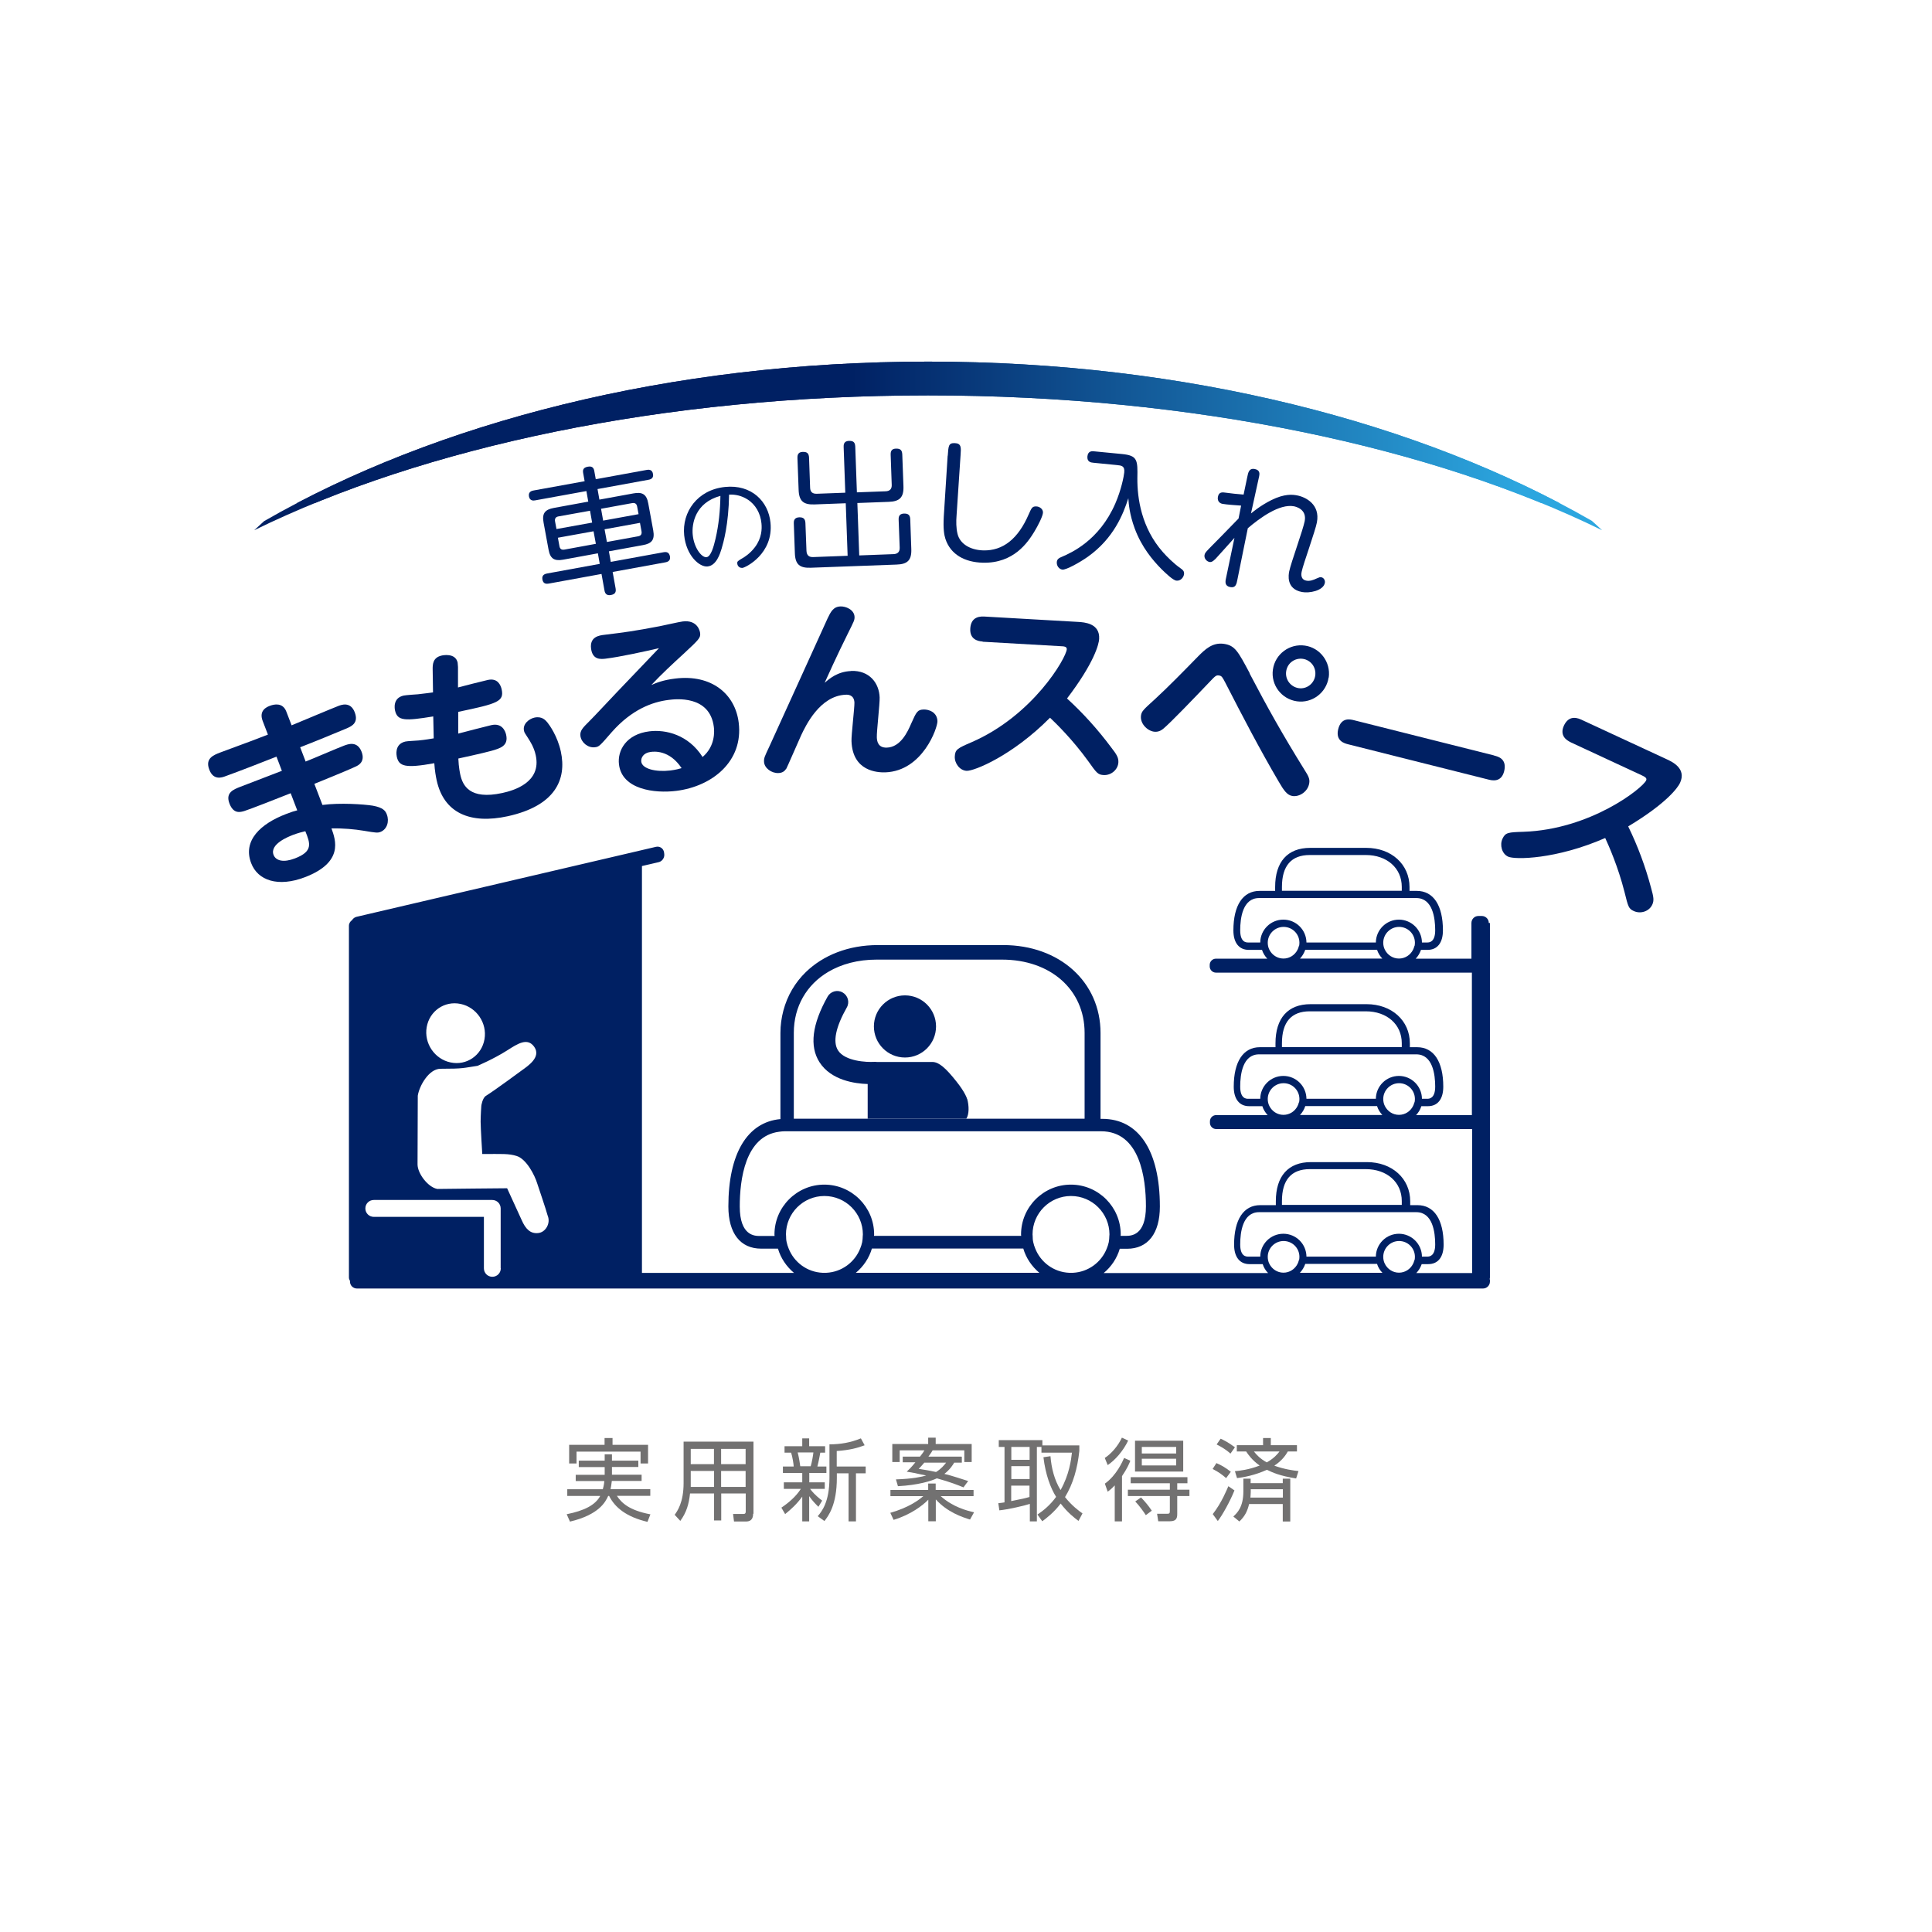 <?xml version="1.0" encoding="UTF-8"?>
<svg id="_レイヤー_2" data-name="レイヤー 2" xmlns="http://www.w3.org/2000/svg" xmlns:xlink="http://www.w3.org/1999/xlink" viewBox="0 0 164.77 164.77">
  <defs>
    <style>
      .cls-1 {
        clip-path: url(#clippath);
      }

      .cls-2 {
        fill: none;
      }

      .cls-2, .cls-3, .cls-4, .cls-5, .cls-6, .cls-7 {
        stroke-width: 0px;
      }

      .cls-3 {
        fill: #727171;
      }

      .cls-4, .cls-8 {
        fill: url(#_新規グラデーションスウォッチ_8);
      }

      .cls-5 {
        fill: url(#_新規グラデーションスウォッチ_8-2);
      }

      .cls-6 {
        fill: #fff;
      }

      .cls-7 {
        fill: #002063;
      }
    </style>
    <linearGradient id="_新規グラデーションスウォッチ_8" data-name="新規グラデーションスウォッチ 8" x1="21.68" y1="38.04" x2="136.62" y2="38.04" gradientUnits="userSpaceOnUse">
      <stop offset=".44" stop-color="#002063"/>
      <stop offset=".94" stop-color="#2ca6df"/>
    </linearGradient>
    <clipPath id="clippath">
      <path class="cls-4" d="M22.54,44.43c-.28.27-.58.52-.86.79,14.44-7.08,34.84-11.5,57.47-11.5s43.04,4.42,57.48,11.5c-.28-.27-.58-.54-.87-.8-14.59-8.39-34.55-13.58-56.6-13.58s-42,5.19-56.61,13.59"/>
    </clipPath>
    <linearGradient id="_新規グラデーションスウォッチ_8-2" data-name="新規グラデーションスウォッチ 8" y1="35.71" y2="35.71" xlink:href="#_新規グラデーションスウォッチ_8"/>
  </defs>
  <g id="design">
    <rect class="cls-6" y="0" width="164.77" height="164.77"/>
    <g>
      <g>
        <path class="cls-3" d="M49.36,125.11v-.54h2.21v-.54h.62v.54h2.25v.54h-2.25v.66h2.53v.53h-2.54c-.04.38-.08.55-.11.7h3.39v.57h-2.85c.4.6,1.03,1.23,2.86,1.58l-.25.64c-1.76-.41-2.77-1.2-3.27-2.21h-.08c-.23.51-.78,1.6-3.26,2.19l-.28-.63c1.5-.3,2.44-.78,2.86-1.56h-2.81v-.57h3.03c.11-.39.12-.6.13-.7h-2.44v-.53h2.47v-.66h-2.21ZM52.24,122.64v.58h3.03v1.59h-.64v-1.01h-5.46v1.01h-.63v-1.59h3.02v-.58h.67Z"/>
        <path class="cls-3" d="M64.23,129.11c0,.56-.34.65-.6.65h-1.03l-.08-.64h.9c.13,0,.18-.08.18-.2v-1.55h-2.09v2.3h-.61v-2.3h-2.05c-.1.92-.3,1.61-.83,2.34l-.48-.52c.22-.31.76-1.04.76-2.7v-3.54h5.96v6.14ZM60.89,125.45h-1.98v.96c0,.09,0,.12,0,.4h1.99v-1.36ZM60.89,123.57h-1.98v1.3h1.98v-1.3ZM63.59,123.57h-2.09v1.3h2.09v-1.3ZM63.59,125.45h-2.09v1.36h2.09v-1.36Z"/>
        <path class="cls-3" d="M69.79,128.5c-.25-.25-.5-.5-.78-.9v2.15h-.59v-2.11c-.47.64-.92,1.05-1.46,1.49l-.32-.55c.64-.43,1.25-.96,1.66-1.6h-1.45v-.56h1.57v-.8h-1.65v-.55h.92c0-.18-.11-.86-.22-1.18h-.56v-.55h1.51v-.67h.59v.67h1.36v.55h-.41c-.02.11-.15.82-.25,1.18h.77v.55h-1.46v.8h1.32v.56h-1.25c.13.18.44.56,1.03,1l-.33.54ZM69.14,125.05c.1-.34.2-.88.23-1.18h-1.34c.12.44.21,1.09.22,1.18h.89ZM71.37,125.07h2.46v.58h-.83v4.1h-.63v-4.1h-1v.39c0,2.32-.73,3.26-1.06,3.68l-.57-.41c.35-.42,1-1.2,1-3.29v-2.84c.94,0,1.81-.15,2.68-.51l.32.59c-.61.23-1.26.41-2.38.49v1.31Z"/>
        <path class="cls-3" d="M82.75,129.6c-.68-.21-1.94-.62-2.94-1.72v1.86h-.64v-1.84c-.45.47-1.49,1.28-2.96,1.72l-.28-.6c1.55-.44,2.41-1.07,2.81-1.42h-2.8v-.53h3.22v-.55h.64v.55h3.23v.53h-2.8c1.05.94,2.23,1.23,2.84,1.38l-.34.61ZM82.03,124.26v.48h-.65c-.12.2-.34.57-.84.96.67.16,1.49.44,2.03.61l-.4.54c-.44-.18-1.13-.46-2.27-.77-.44.21-1.57.58-3.32.67l-.17-.58c1.48-.05,2.18-.22,2.58-.33-.84-.19-1.34-.28-1.66-.33.21-.2.37-.34.74-.8h-1.08v-.48h1.47c.24-.3.34-.46.38-.54h-2.11v1h-.63v-1.54h3.06v-.54h.64v.54h3.07v1.54h-.63v-1h-2.7c-.06.11-.15.25-.36.54h2.83ZM78.83,124.74c-.22.26-.33.38-.48.53.44.07.9.14,1.48.27.45-.28.68-.57.86-.8h-1.86Z"/>
        <path class="cls-3" d="M92.05,123.27v.48c-.16,1.48-.52,2.78-1.22,3.93.6.75,1.19,1.18,1.49,1.39l-.34.64c-.38-.28-.94-.72-1.52-1.48-.59.78-1.23,1.26-1.57,1.51l-.41-.57c.5-.34,1.07-.79,1.59-1.51-.47-.75-.9-1.88-1.08-3.38l.6-.09c.08,1.02.33,2.02.86,2.89.74-1.31.9-2.57.97-3.19h-2.6v-.49h-.39v6.35h-.6v-1.49c-.48.16-1.89.48-2.6.55l-.09-.61c.26-.03.37-.04.53-.07v-4.73h-.49v-.58h3.72v.45h3.17ZM87.81,123.4h-1.56v1.1h1.56v-1.1ZM87.81,125.04h-1.56v1.1h1.56v-1.1ZM86.24,128.02c1.06-.21,1.17-.24,1.56-.35v-.97h-1.56v1.33Z"/>
        <path class="cls-3" d="M96.22,122.85c-.43.9-1.12,1.68-1.75,2.1l-.25-.61c.54-.34,1.14-1.03,1.46-1.73l.54.25ZM94.23,126.53c1-.71,1.51-1.9,1.64-2.19l.53.24c-.09.23-.26.65-.71,1.31v3.86h-.62v-3.07c-.28.3-.44.42-.6.54l-.24-.68ZM101.27,126.5h-.87v.55h1.04v.54h-1.04v1.52c0,.31-.04.63-.61.63h-1.01l-.1-.64h.87c.17,0,.22-.03.22-.23v-1.28h-3.58v-.54h3.58v-.55h-3.34v-.52h4.84v.52ZM100.91,125.5h-4.11v-2.63h4.11v2.63ZM97.31,127.71c.36.37.64.71.92,1.13l-.51.38c-.18-.29-.55-.8-.9-1.17l.49-.34ZM100.31,123.4h-2.93v.56h2.93v-.56ZM100.31,124.41h-2.93v.57h2.93v-.57Z"/>
        <path class="cls-3" d="M104.57,126.06c-.37-.32-.63-.51-1.15-.78l.32-.5c.43.18.77.38,1.23.74l-.4.54ZM103.43,129.13c.77-.99,1.2-2.09,1.33-2.38l.52.36c-.38.95-1.05,2.14-1.42,2.61l-.43-.59ZM104.94,123.97c-.49-.44-.97-.67-1.18-.78l.34-.49c.27.12.62.29,1.22.73l-.38.54ZM105.19,129.33c.32-.3.85-.79.85-2.14v-1.08h.62v.38h2.74v-.38h.64v3.65h-.64v-1.49h-2.87c-.15.62-.36,1.04-.83,1.49l-.51-.42ZM105.31,125.47c.44-.04,1.18-.12,2.12-.48-.65-.46-.99-.95-1.15-1.2h-.8v-.54h2.24v-.61h.66v.61h2.23v.54h-.78c-.15.26-.45.75-1.15,1.21.86.31,1.61.41,2.06.46l-.2.63c-1.39-.22-2.02-.51-2.49-.74-1.06.48-1.99.64-2.55.71l-.18-.59ZM106.67,127.24c0,.16-.02.32-.03.48h2.77v-.71h-2.74v.23ZM106.94,123.79c.21.27.54.63,1.1.93.64-.37.91-.71,1.08-.93h-2.18Z"/>
      </g>
      <g>
        <g>
          <path class="cls-2" d="M111.32,94.33c-.09.29-.25.54-.45.76h7.03c-.2-.21-.36-.47-.45-.76h-6.12Z"/>
          <path class="cls-2" d="M109.45,92.38c-.74,0-1.34.59-1.35,1.33,0,0,0,.01,0,.02,0,.1.01.2.03.29.02.11.06.21.11.31.22.44.67.75,1.2.75s.98-.31,1.2-.75c.05-.1.09-.2.11-.31.02-.09.03-.19.03-.29,0,0,0-.01,0-.02-.01-.73-.61-1.33-1.35-1.33Z"/>
          <path class="cls-2" d="M119.56,88.97c0-1.6-1.26-2.72-3.07-2.72h-4.78c-1.57,0-2.37.92-2.37,2.72v.33h10.22v-.33Z"/>
          <path class="cls-2" d="M121.73,93.71c.17,0,.68,0,.68-1.04s-.21-2.75-1.61-2.75h-13.41c-1.4,0-1.61,1.72-1.61,2.75s.52,1.04.69,1.04h1.02c.01-1.08.89-1.95,1.97-1.95s1.96.87,1.97,1.95h5.92c.01-1.08.89-1.95,1.97-1.95s1.96.87,1.97,1.95h.45Z"/>
          <path class="cls-2" d="M119.31,92.38c-.74,0-1.34.59-1.35,1.33,0,0,0,.01,0,.02,0,.1.01.2.03.29.02.11.06.21.11.31.22.44.67.75,1.2.75s.98-.31,1.2-.75c.05-.1.09-.2.11-.31.02-.09.03-.19.03-.29,0,0,0-.01,0-.02-.01-.73-.61-1.33-1.35-1.33Z"/>
          <path class="cls-2" d="M119.31,79.05c-.74,0-1.34.59-1.35,1.33,0,0,0,.01,0,.02,0,.1.01.2.03.29.02.11.06.21.11.31.22.44.67.75,1.2.75s.98-.31,1.2-.75c.05-.1.09-.2.11-.31.02-.09.03-.19.03-.29,0,0,0-.01,0-.02-.01-.73-.61-1.33-1.35-1.33Z"/>
          <path class="cls-2" d="M121.73,80.38c.17,0,.68,0,.68-1.04s-.21-2.75-1.61-2.75h-13.41c-1.4,0-1.61,1.72-1.61,2.75s.52,1.04.69,1.04h1.02c.01-1.08.89-1.95,1.97-1.95s1.96.87,1.97,1.95h5.92c.01-1.08.89-1.95,1.97-1.95s1.96.87,1.97,1.95h.45Z"/>
          <path class="cls-2" d="M109.45,79.05c-.74,0-1.34.59-1.35,1.33,0,0,0,.01,0,.02,0,.1.01.2.03.29.02.11.06.21.11.31.22.44.67.75,1.2.75s.98-.31,1.2-.75c.05-.1.09-.2.11-.31.02-.09.03-.19.03-.29,0,0,0-.01,0-.02-.01-.73-.61-1.33-1.35-1.33Z"/>
          <path class="cls-2" d="M119.56,75.64c0-1.6-1.26-2.72-3.07-2.72h-4.78c-1.57,0-2.37.92-2.37,2.72v.33h10.22v-.33Z"/>
          <path class="cls-2" d="M82.4,95.41h10.1v-7.32c0-3.68-2.9-6.25-7.05-6.25h-10.69c-1.59,0-3,.38-4.13,1.05-1.82,1.08-2.93,2.93-2.93,5.2v7.32h14.7Z"/>
          <path class="cls-2" d="M111.32,81c-.09.28-.25.54-.45.75h7.02c-.2-.21-.35-.47-.45-.75h-6.12Z"/>
          <path class="cls-2" d="M121.73,107.17c.17,0,.68,0,.68-1.04s-.21-2.75-1.61-2.75h-13.41c-1.4,0-1.61,1.72-1.61,2.75s.52,1.04.69,1.04h1.02c.01-1.08.89-1.95,1.97-1.95s1.96.87,1.97,1.95h5.92c.01-1.08.89-1.95,1.97-1.95s1.96.87,1.97,1.95h.45Z"/>
          <path class="cls-2" d="M119.31,105.84c-.74,0-1.34.59-1.35,1.33,0,0,0,.01,0,.02,0,.1.01.2.03.29.02.11.06.21.11.31.22.44.67.75,1.2.75s.98-.31,1.2-.75c.05-.1.09-.2.11-.31.02-.09.03-.19.03-.29,0,0,0-.01,0-.02-.01-.73-.61-1.33-1.35-1.33Z"/>
          <path class="cls-2" d="M111.32,107.79c-.09.29-.25.55-.46.76h7.04c-.2-.21-.36-.47-.46-.76h-6.12Z"/>
          <path class="cls-2" d="M119.56,102.43c0-1.6-1.26-2.72-3.07-2.72h-4.78c-1.57,0-2.37.92-2.37,2.72v.33h10.22v-.33Z"/>
          <path class="cls-2" d="M109.45,105.84c-.74,0-1.34.59-1.35,1.33,0,0,0,.01,0,.02,0,.1.01.2.03.29.02.11.06.21.11.31.22.44.67.75,1.2.75s.98-.31,1.2-.75c.05-.1.09-.2.11-.31.02-.09.03-.19.03-.29,0,0,0-.01,0-.02-.01-.73-.61-1.33-1.35-1.33Z"/>
          <path class="cls-2" d="M70.3,101.04c2.35,0,4.25,1.91,4.25,4.25,0,.04-.01.08-.01.12h12.55s-.01-.08-.01-.12c0-2.35,1.91-4.25,4.25-4.25s4.25,1.91,4.25,4.25c0,.04-.01.08-.01.12h.44c.43,0,1.72,0,1.72-2.52,0-2.39-.5-6.4-3.83-6.4h-26.98c-.17,0-.32.02-.47.04-2.91.36-3.36,4.09-3.36,6.37,0,2.52,1.29,2.52,1.72,2.52h1.25s-.01-.08-.01-.12c0-2.35,1.91-4.25,4.25-4.25Z"/>
          <path class="cls-2" d="M73.51,105.95c.04-.17.05-.36.05-.54,0-.04.01-.08.01-.12,0-1.81-1.47-3.28-3.28-3.28s-3.28,1.47-3.28,3.28c0,.04.01.08.01.12,0,.18.02.36.05.54.04.19.1.37.17.54.46,1.17,1.58,2.01,2.89,2.07h.3c1.32-.06,2.43-.9,2.89-2.07.07-.17.13-.35.17-.54Z"/>
          <path class="cls-2" d="M94.54,105.95c.04-.17.05-.36.05-.54,0-.04.01-.08.01-.12,0-1.81-1.47-3.28-3.28-3.28s-3.28,1.47-3.28,3.28c0,.04.01.08.01.12,0,.18.02.36.05.54.04.19.1.37.17.54.46,1.17,1.58,2.01,2.89,2.07h.3c1.32-.06,2.43-.9,2.89-2.07.07-.17.13-.35.17-.54Z"/>
          <path class="cls-2" d="M87.27,106.49h-12.91c-.24.82-.73,1.53-1.37,2.07h15.65c-.64-.53-1.13-1.25-1.37-2.07Z"/>
        </g>
        <g>
          <path class="cls-7" d="M50.17,42.78l-.16-.9-4.35.79c-.15.03-.48.07-.55-.34s.28-.48.4-.5l4.35-.79-.13-.72c-.06-.35.13-.47.42-.52.38-.07.49.14.53.35l.13.72,4.33-.79c.12-.02.48-.09.55.34.08.42-.28.48-.4.5l-4.33.79.16.9,2.9-.53c.75-.14,1.13.06,1.27.87l.42,2.28c.15.82-.14,1.13-.88,1.26l-2.9.53.16.9,4.49-.82c.31-.06.5.03.56.37.07.41-.3.47-.4.49l-4.49.82.25,1.39c.06.34-.04.51-.41.58-.45.08-.52-.28-.54-.41l-.25-1.39-4.49.82c-.17.03-.48.06-.55-.34-.08-.43.27-.49.4-.52l4.49-.82-.16-.9-2.95.54c-.77.14-1.12-.08-1.26-.87l-.42-2.28c-.15-.8.12-1.12.87-1.26l2.95-.54ZM50.31,43.56l-2.67.48c-.24.04-.35.18-.3.44l.12.64,3.04-.55-.18-1.01ZM50.82,46.39l-.2-1.08-3.04.55.13.71c.04.24.17.35.44.3l2.67-.49ZM51.26,43.39l.18,1.01,3.02-.55-.12-.64c-.04-.24-.18-.35-.44-.3l-2.64.48ZM51.77,46.22l2.64-.48c.24-.04.35-.17.3-.44l-.13-.71-3.02.55.2,1.08Z"/>
          <path class="cls-7" d="M63.3,48.43c-.24.02-.4-.16-.42-.36-.02-.19.03-.22.45-.47.11-.06.63-.37,1.05-.93.59-.78.61-1.56.56-2.04-.08-.84-.5-1.61-1.21-2.05-.47-.29-.97-.42-1.55-.4-.04,2.55-.48,4.08-.64,4.62-.13.42-.44,1.44-1.2,1.51-.67.07-1.81-.9-1.99-2.66-.2-1.97,1.12-3.88,3.49-4.12,2.24-.23,3.69,1.22,3.87,3.04.27,2.65-2.1,3.83-2.41,3.87ZM59.08,45.62c.11,1.11.76,1.94,1.17,1.9.38-.04.62-.91.77-1.56.28-1.2.4-2.43.42-3.67-2.15.58-2.46,2.38-2.36,3.33Z"/>
          <path class="cls-7" d="M72.12,42.92l-2.66.1c-.93.03-1.32-.27-1.35-1.26l-.1-2.7c0-.14-.02-.51.45-.52.37-.01.52.12.54.49l.09,2.56c.01.4.24.53.57.52l2.43-.09-.14-3.91c0-.13-.02-.49.44-.51.37-.01.53.1.55.48l.14,3.91,2.44-.09c.37-.01.55-.2.53-.56l-.09-2.56c0-.14-.02-.51.44-.52.38-.01.53.12.55.49l.1,2.7c.04.98-.33,1.32-1.26,1.35l-2.67.1.16,4.47,2.92-.11c.33-.01.55-.17.53-.57l-.09-2.38c0-.13-.02-.49.44-.51.35-.01.53.1.55.47l.09,2.54c.04.99-.34,1.31-1.26,1.34l-7.32.27c-.92.03-1.32-.26-1.35-1.25l-.09-2.54c0-.13-.02-.49.45-.51.35-.01.52.11.54.48l.09,2.38c.02.44.28.54.57.53l2.94-.11-.16-4.47Z"/>
          <path class="cls-7" d="M80.83,38.86c.06-.82.06-1.08.58-1.07.59.02.56.37.51,1.05l-.34,5.13c-.04.49-.04,1.06.08,1.55.19.82,1.02,1.38,2.18,1.42,1.7.05,2.99-.99,3.89-3.07.24-.54.3-.69.64-.68.25,0,.58.19.58.51,0,.29-.42,1.13-.76,1.68-.52.84-1.71,2.68-4.38,2.61-1.52-.04-2.74-.69-3.18-2.03-.11-.34-.2-.84-.14-1.91l.33-5.18Z"/>
          <path class="cls-7" d="M93.21,39.46c-.13-.01-.52-.05-.47-.54.05-.47.4-.45.56-.43l2.38.23c1.35.13,1.35.52,1.32,2.07-.01,1.7.34,4.22,2.18,6.3.32.36.88.94,1.52,1.39.16.11.31.23.28.48-.03.28-.29.6-.65.56-.3-.03-.94-.66-1.27-.98-.74-.75-1.69-1.86-2.29-3.48-.44-1.2-.51-2.09-.54-2.57-.44,1.37-1.25,3.42-3.45,4.99-.69.49-1.85,1.13-2.17,1.1-.28-.03-.51-.32-.48-.65.02-.25.2-.35.45-.45.75-.33,3.16-1.36,4.54-4.54.52-1.2.73-2.34.76-2.64.06-.57-.23-.6-.66-.64l-2.03-.2Z"/>
          <path class="cls-7" d="M105.85,43.12c-.34-.02-1.3-.09-1.59-.15-.46-.09-.41-.51-.39-.6.08-.44.4-.39.68-.35.57.07.84.11,1.51.16l.32-1.53c.07-.35.15-.74.63-.65.47.09.41.43.38.6-.1.51-.61,2.73-.7,3.19.21-.17.84-.69,1.74-1.14,1.13-.56,1.82-.47,2.19-.4.74.14,1.99.77,1.69,2.31-.06.34-.36,1.24-.65,2.13-.3.89-.59,1.77-.65,2.08-.03.13-.12.65.4.75.29.06.6-.05.89-.19.24-.1.27-.12.38-.1.23.04.35.28.31.48-.13.68-1.34.9-1.95.78-1.38-.26-1.14-1.5-1.09-1.76.07-.35.37-1.26.67-2.16.31-.91.59-1.81.65-2.12.2-1.03-.77-1.24-.91-1.27-1.24-.24-2.93,1.01-3.94,1.87-.15.69-.75,3.73-.88,4.34-.08.44-.16.77-.62.68-.45-.09-.44-.41-.36-.76l.72-3.44c-.26.29-1.44,1.61-1.62,1.8-.27.27-.41.28-.51.26-.24-.05-.48-.3-.42-.61.04-.18.11-.25.66-.81.61-.61.78-.79,2.24-2.29l.22-1.11Z"/>
        </g>
        <g>
          <path class="cls-7" d="M26.06,64.95c.53-.2,2.79-1.18,3.26-1.35.36-.14,1.15-.44,1.52.52.33.87-.3,1.17-.56,1.28-.12.06-.92.42-3.47,1.45l.69,1.8c1.49-.2,3.52-.06,4.28.06.9.16,1.1.45,1.21.75.23.59.02,1.27-.54,1.49-.25.09-.36.08-1.43-.1-.78-.13-1.76-.22-2.75-.2.36,1,1.05,2.89-2.26,4.16-2.3.88-4.03.28-4.59-1.2-.74-1.93.82-3.36,2.96-4.18.47-.18.72-.26.97-.32l-.56-1.46c-1.05.42-3.48,1.37-3.96,1.52-.32.09-.91.28-1.26-.64-.36-.93.34-1.2.93-1.43l3.54-1.36-.46-1.21c-1.24.49-3.16,1.24-4.33,1.66-.33.13-1.05.38-1.4-.55-.37-.96.35-1.24.95-1.47.4-.15,2.23-.82,2.59-.96l1.46-.56-.45-1.17c-.34-.9.36-1.19.63-1.29.33-.12,1.08-.31,1.39.5l.45,1.17c.63-.26,3.41-1.43,3.98-1.65.26-.1,1.04-.4,1.4.53.36.93-.27,1.21-.78,1.42-.9.38-2.83,1.17-3.87,1.57l.46,1.2ZM24.95,71.22c-.31.12-1.97.76-1.62,1.69.2.51.86.67,1.82.3,1.57-.6,1.31-1.28.89-2.32-.25.06-.59.14-1.1.33Z"/>
          <path class="cls-7" d="M39.06,62.57c.45-.12,2.45-.64,2.85-.73.91-.2,1.18.51,1.25.8.23.97-.49,1.18-1.27,1.4-.69.19-2.69.63-2.8.65.03.76.14,1.25.17,1.39.2.89.78,2.16,3.58,1.55.96-.21,3.36-.89,2.85-3.22-.15-.7-.49-1.2-.64-1.44-.29-.45-.33-.49-.36-.65-.13-.58.44-1.02.89-1.12.65-.14.95.23,1.11.42.16.2.85,1.14,1.14,2.47.52,2.39-.48,4.63-4.52,5.52-3.2.7-5.46-.26-6.07-3.07-.07-.32-.16-.82-.2-1.45-2.49.45-3.02.27-3.2-.56-.01-.07-.24-1.07.74-1.29.16-.04.95-.07,1.12-.09.6-.06.98-.13,1.29-.18l-.04-1.87c-2.4.39-3.06.4-3.26-.51-.02-.1-.23-1.06.74-1.27.19-.04,1.05-.1,1.22-.11.63-.07.89-.11,1.28-.16l-.03-2c0-.36,0-.97.76-1.14.08-.02,1.18-.26,1.37.6,0,.02.02.18.03.37v1.75c.41-.11,2.17-.56,2.54-.64.86-.19,1.1.46,1.18.78.23,1.06-.31,1.23-3.7,1.94v1.86Z"/>
          <path class="cls-7" d="M51.69,56.17c-.43.05-1.15.14-1.28-.85-.13-1.02.7-1.13,1.13-1.18,1.8-.22,2.49-.31,4.7-.73.33-.06,1.71-.38,1.99-.41,1.25-.15,1.46.81,1.48.99.05.41-.1.55-1.42,1.78-.93.85-1.87,1.72-2.74,2.65.41-.18,1.02-.43,2.04-.55,3.1-.38,5.11,1.32,5.41,3.76.41,3.3-2.26,5.44-5.33,5.82-1.85.23-4.62-.12-4.88-2.25-.15-1.2.62-2.59,2.6-2.83,1.39-.17,3.32.29,4.53,2.19,1.11-.94,1-2.25.96-2.56-.34-2.74-3.29-2.38-3.84-2.31-1.42.17-3.17.83-4.86,2.74-1.04,1.2-1.09,1.26-1.45,1.3-.59.07-1.16-.41-1.23-.97-.05-.45.2-.69.78-1.27.37-.36,1.94-2.05,2.27-2.39,1.04-1.08,1.31-1.37,3.65-3.82-1.21.28-3.36.75-4.52.89ZM55.48,64.13c-.61.08-.83.5-.79.83.08.61,1.23.9,2.49.75.46-.06.75-.14.95-.2-1.05-1.58-2.37-1.42-2.65-1.38Z"/>
          <path class="cls-7" d="M72.58,57.22c1.58-.06,2.4,1.05,2.44,2.26.02.53-.26,2.92-.24,3.4.01.3.08.91.86.88,1.16-.04,1.77-1.34,2.07-2.05.46-1.03.54-1.18,1.07-1.2.42-.01,1.14.21,1.17.99.02.55-1.25,4.25-4.44,4.37-.68.02-2.8-.08-2.89-2.66-.02-.53.26-2.82.25-3.29-.03-.7-.61-.68-.74-.67-2.21.08-3.42,2.65-3.8,3.45-.2.44-1.2,2.74-1.26,2.84-.16.24-.35.38-.69.39-.58.02-1.2-.42-1.22-.97-.01-.33.05-.43.47-1.33.8-1.73,4.74-10.44,4.95-10.89.26-.54.48-1,1.1-1.02.43-.02,1.17.26,1.2.89,0,.28-.02.32-.57,1.42-.23.46-.9,1.81-1.98,4.2.39-.33,1.08-.95,2.24-1Z"/>
          <path class="cls-7" d="M83.8,54.71c-.4-.02-1.11-.18-1.05-1.11.05-.8.54-1.05,1.17-1.02l8.04.46c.5.03,1.86.11,1.78,1.45-.02.43-.4,2.01-2.74,5.08,1.38,1.26,2.63,2.65,3.75,4.15.5.64.65.9.63,1.3-.03.61-.61,1.12-1.26,1.08-.48-.03-.58-.15-1.33-1.21-1.31-1.81-2.72-3.19-3.24-3.68-3.22,3.25-6.48,4.56-7.11,4.53-.6-.03-1.05-.66-1.01-1.24.03-.58.24-.69,1.43-1.2,5.25-2.28,8.07-7.19,8.12-7.93.01-.23-.24-.25-.52-.26l-6.66-.38Z"/>
          <path class="cls-7" d="M106.57,57.43c1.54,2.94,2.8,5.19,4.68,8.22.36.56.46.79.41,1.13-.1.71-.81,1.19-1.42,1.11-.46-.07-.73-.44-1.21-1.27-1.6-2.73-3.08-5.57-4.53-8.4-.24-.45-.3-.58-.53-.61-.25-.04-.31.02-.84.58-1.27,1.33-3.3,3.45-3.93,3.97-.17.13-.41.29-.79.24-.59-.09-1.19-.71-1.1-1.37.05-.36.17-.48,1.21-1.42,1.12-1.03,2.46-2.4,3.67-3.64.57-.57,1.2-1.2,2.19-1.06.95.14,1.2.63,2.21,2.52ZM113.31,57.78c-.19,1.3-1.41,2.22-2.71,2.03-1.32-.19-2.23-1.41-2.04-2.71.19-1.33,1.43-2.23,2.73-2.04,1.28.18,2.22,1.39,2.03,2.73ZM109.69,57.26c-.1.71.4,1.33,1.07,1.43s1.31-.38,1.41-1.07c.1-.72-.39-1.33-1.05-1.43-.68-.1-1.33.35-1.43,1.07Z"/>
          <path class="cls-7" d="M127.43,64.44c.34.08,1.11.28.85,1.34-.25.98-1.05.78-1.36.7l-11.93-3c-.32-.08-1.11-.28-.86-1.3.26-1.03,1.02-.84,1.37-.75l11.93,3Z"/>
          <path class="cls-7" d="M133.95,63.3c-.36-.17-.96-.57-.57-1.42.34-.72.89-.78,1.47-.51l7.31,3.39c.45.21,1.69.78,1.12,2.01-.18.39-1.11,1.72-4.42,3.71.82,1.68,1.47,3.43,1.95,5.24.22.78.27,1.08.1,1.44-.26.56-.98.81-1.57.54-.44-.2-.48-.35-.79-1.61-.55-2.17-1.35-3.97-1.65-4.62-4.19,1.83-7.7,1.86-8.28,1.59-.54-.25-.73-1-.48-1.53.25-.53.48-.55,1.78-.59,5.72-.19,10.16-3.71,10.47-4.38.1-.21-.13-.32-.38-.44l-6.05-2.81Z"/>
        </g>
        <g>
          <path class="cls-8" d="M22.54,44.43c-.28.27-.58.52-.86.79,14.44-7.08,34.84-11.5,57.47-11.5s43.04,4.42,57.48,11.5c-.28-.27-.58-.54-.87-.8-14.59-8.39-34.55-13.58-56.6-13.58s-42,5.19-56.61,13.59"/>
          <g class="cls-1">
            <rect class="cls-5" x="21.68" y="28.52" width="114.94" height="14.38"/>
          </g>
        </g>
        <g>
          <g>
            <circle class="cls-7" cx="77.18" cy="87.54" r="2.65"/>
            <path class="cls-7" d="M82.48,93.73s-.12-.51-.93-1.52c-.89-1.12-1.47-1.63-2.02-1.64-.03,0-.05,0-.08,0h-4.55s-.08,0-.12,0c-.08-.01-.16-.02-.24-.01-.61.04-2.47-.04-3.07-.98-.46-.72-.2-1.98.75-3.66.26-.45.09-1.03-.36-1.28-.45-.26-1.03-.09-1.28.36-1.32,2.35-1.56,4.23-.69,5.59.99,1.55,3.03,1.83,4.11,1.86v2.96h8.41c.25-.36.24-1.1.08-1.68Z"/>
          </g>
          <g>
            <path class="cls-2" d="M111.32,94.33c-.09.29-.25.54-.45.76h7.03c-.2-.21-.36-.47-.45-.76h-6.12Z"/>
            <path class="cls-2" d="M109.45,92.38c-.74,0-1.34.59-1.35,1.33,0,0,0,.01,0,.02,0,.1.01.2.03.29.02.11.06.21.11.31.22.44.67.75,1.2.75s.98-.31,1.2-.75c.05-.1.09-.2.11-.31.02-.09.03-.19.03-.29,0,0,0-.01,0-.02-.01-.73-.61-1.33-1.35-1.33Z"/>
            <path class="cls-2" d="M119.31,92.38c-.74,0-1.34.59-1.35,1.33,0,0,0,.01,0,.02,0,.1.01.2.03.29.02.11.06.21.11.31.22.44.67.75,1.2.75s.98-.31,1.2-.75c.05-.1.09-.2.11-.31.02-.09.03-.19.03-.29,0,0,0-.01,0-.02-.01-.73-.61-1.33-1.35-1.33Z"/>
            <path class="cls-2" d="M42,102.35h-10.1c-.4,0-.72.32-.72.72s.32.72.72.72h9.39v4.39c0,.4.32.72.72.72s.72-.32.72-.72v-5.1c0-.4-.32-.72-.72-.72Z"/>
            <path class="cls-2" d="M121.73,93.71c.17,0,.68,0,.68-1.04s-.21-2.75-1.61-2.75h-13.41c-1.4,0-1.61,1.72-1.61,2.75s.52,1.04.69,1.04h1.02c.01-1.08.89-1.95,1.97-1.95s1.96.87,1.97,1.95h5.92c.01-1.08.89-1.95,1.97-1.95s1.96.87,1.97,1.95h.45Z"/>
            <path class="cls-2" d="M111.32,81c-.09.28-.25.54-.45.75h7.02c-.2-.21-.35-.47-.45-.75h-6.12Z"/>
            <path class="cls-2" d="M119.56,88.97c0-1.6-1.26-2.72-3.07-2.72h-4.78c-1.57,0-2.37.92-2.37,2.72v.33h10.22v-.33Z"/>
            <path class="cls-2" d="M82.4,95.41h10.1v-7.32c0-3.68-2.9-6.25-7.05-6.25h-10.69c-1.59,0-3,.38-4.13,1.05-1.82,1.08-2.93,2.93-2.93,5.2v7.32h14.7Z"/>
            <path class="cls-2" d="M109.45,79.05c-.74,0-1.34.59-1.35,1.33,0,0,0,.01,0,.02,0,.1.01.2.03.29.02.11.06.21.11.31.22.44.67.75,1.2.75s.98-.31,1.2-.75c.05-.1.09-.2.11-.31.02-.09.03-.19.03-.29,0,0,0-.01,0-.02-.01-.73-.61-1.33-1.35-1.33Z"/>
            <path class="cls-2" d="M119.31,79.05c-.74,0-1.34.59-1.35,1.33,0,0,0,.01,0,.02,0,.1.01.2.03.29.02.11.06.21.11.31.22.44.67.75,1.2.75s.98-.31,1.2-.75c.05-.1.09-.2.11-.31.02-.09.03-.19.03-.29,0,0,0-.01,0-.02-.01-.73-.61-1.33-1.35-1.33Z"/>
            <path class="cls-2" d="M121.73,80.38c.17,0,.68,0,.68-1.04s-.21-2.75-1.61-2.75h-13.41c-1.4,0-1.61,1.72-1.61,2.75s.52,1.04.69,1.04h1.02c.01-1.08.89-1.95,1.97-1.95s1.96.87,1.97,1.95h5.92c.01-1.08.89-1.95,1.97-1.95s1.96.87,1.97,1.95h.45Z"/>
            <path class="cls-2" d="M119.31,105.84c-.74,0-1.34.59-1.35,1.33,0,0,0,.01,0,.02,0,.1.01.2.03.29.02.11.06.21.11.31.22.44.67.75,1.2.75s.98-.31,1.2-.75c.05-.1.09-.2.11-.31.02-.09.03-.19.03-.29,0,0,0-.01,0-.02-.01-.73-.61-1.33-1.35-1.33Z"/>
            <path class="cls-2" d="M119.56,102.43c0-1.6-1.26-2.72-3.07-2.72h-4.78c-1.57,0-2.37.92-2.37,2.72v.33h10.22v-.33Z"/>
            <path class="cls-2" d="M111.32,107.79c-.09.29-.25.55-.46.76h7.04c-.2-.21-.36-.47-.46-.76h-6.12Z"/>
            <path class="cls-2" d="M109.45,105.84c-.74,0-1.34.59-1.35,1.33,0,0,0,.01,0,.02,0,.1.01.2.03.29.02.11.06.21.11.31.22.44.67.75,1.2.75s.98-.31,1.2-.75c.05-.1.09-.2.11-.31.02-.09.03-.19.03-.29,0,0,0-.01,0-.02-.01-.73-.61-1.33-1.35-1.33Z"/>
            <path class="cls-2" d="M121.73,107.17c.17,0,.68,0,.68-1.04s-.21-2.75-1.61-2.75h-13.41c-1.4,0-1.61,1.72-1.61,2.75s.52,1.04.69,1.04h1.02c.01-1.08.89-1.95,1.97-1.95s1.96.87,1.97,1.95h5.92c.01-1.08.89-1.95,1.97-1.95s1.96.87,1.97,1.95h.45Z"/>
            <path class="cls-2" d="M119.56,75.64c0-1.6-1.26-2.72-3.07-2.72h-4.78c-1.57,0-2.37.92-2.37,2.72v.33h10.22v-.33Z"/>
            <path class="cls-2" d="M70.3,101.04c2.35,0,4.25,1.91,4.25,4.25,0,.04-.01.08-.01.12h12.55s-.01-.08-.01-.12c0-2.35,1.91-4.25,4.25-4.25s4.25,1.91,4.25,4.25c0,.04-.01.08-.01.12h.44c.43,0,1.72,0,1.72-2.52,0-2.39-.5-6.4-3.83-6.4h-26.98c-.17,0-.32.02-.47.04-2.91.36-3.36,4.09-3.36,6.37,0,2.52,1.29,2.52,1.72,2.52h1.25s-.01-.08-.01-.12c0-2.35,1.91-4.25,4.25-4.25Z"/>
            <path class="cls-2" d="M94.54,105.95c.04-.17.05-.36.05-.54,0-.04.01-.08.01-.12,0-1.81-1.47-3.28-3.28-3.28s-3.28,1.47-3.28,3.28c0,.04.01.08.01.12,0,.18.02.36.05.54.04.19.1.37.17.54.46,1.17,1.58,2.01,2.89,2.07h.3c1.32-.06,2.43-.9,2.89-2.07.07-.17.13-.35.17-.54Z"/>
            <path class="cls-2" d="M73.51,105.95c.04-.17.05-.36.05-.54,0-.04.01-.08.01-.12,0-1.81-1.47-3.28-3.28-3.28s-3.28,1.47-3.28,3.28c0,.04.01.08.01.12,0,.18.02.36.05.54.04.19.1.37.17.54.46,1.17,1.58,2.01,2.89,2.07h.3c1.32-.06,2.43-.9,2.89-2.07.07-.17.13-.35.17-.54Z"/>
            <path class="cls-2" d="M87.27,106.49h-12.91c-.24.82-.73,1.53-1.37,2.07h15.65c-.64-.53-1.13-1.25-1.37-2.07Z"/>
            <path class="cls-7" d="M126.97,78.71c0-.33-.27-.59-.59-.59h-.3c-.33,0-.59.27-.59.6v3.04h-4.75c.2-.21.35-.47.45-.75h.56c.83,0,1.31-.6,1.31-1.66,0-2.14-.81-3.37-2.23-3.37h-.62v-.33c0-1.94-1.55-3.34-3.69-3.34h-4.78c-1.93,0-2.99,1.19-2.99,3.34v.33h-1.33c-1.42,0-2.23,1.23-2.23,3.37,0,1.05.48,1.66,1.31,1.66h1.13c.09.28.25.54.45.75h-4.38c-.29,0-.53.24-.53.53v.13c0,.29.24.53.53.53h21.83v12.15h-4.76c.2-.21.36-.47.45-.76h.56c.83,0,1.31-.6,1.31-1.66,0-2.14-.81-3.37-2.23-3.37h-.62v-.33c0-1.94-1.55-3.34-3.69-3.34h-4.78c-1.93,0-2.99,1.19-2.99,3.34v.33h-1.33c-1.42,0-2.23,1.23-2.23,3.37,0,1.05.48,1.66,1.31,1.66h1.13c.09.29.25.54.45.76h-4.39c-.29,0-.53.24-.53.53v.13c0,.29.24.53.53.53h21.83v12.28h-4.76c.2-.21.36-.47.46-.76h.56c.83,0,1.31-.6,1.31-1.66,0-2.14-.81-3.37-2.23-3.37h-.62v-.33c0-1.94-1.55-3.34-3.69-3.34h-4.78c-1.93,0-2.99,1.19-2.99,3.34v.33h-1.33c-1.42,0-2.23,1.23-2.23,3.37,0,1.05.48,1.66,1.31,1.66h1.13c.09.29.25.55.46.76h-14.02c.64-.53,1.13-1.25,1.37-2.07h.62c1.78,0,2.8-1.31,2.8-3.6,0-4.75-1.79-7.48-4.91-7.48h-.15v-7.32c0-4.35-3.49-7.5-8.3-7.5h-10.69c-2.51,0-4.65.86-6.14,2.3-.92.89-1.58,2.01-1.92,3.29-.16.61-.25,1.24-.25,1.91v7.34c-2.83.26-4.44,2.95-4.44,7.45,0,2.29,1.02,3.6,2.8,3.6h1.43c.24.82.73,1.53,1.37,2.07h-12.97v-34.7l1.42-.33c.32-.07.53-.4.48-.72l-.02-.14c-.06-.32-.36-.52-.68-.45l-25.54,5.97c-.16.04-.3.14-.38.28-.16.11-.27.28-.27.48v30c0,.11.04.2.09.29v.06c0,.33.27.59.59.59h96.04c.33,0,.59-.27.59-.59v-.14s-.01-.05-.02-.08c0-.04.02-.08.02-.12v-30.24ZM109.33,75.64c0-1.8.8-2.72,2.37-2.72h4.78c1.81,0,3.07,1.12,3.07,2.72v.33h-10.22v-.33ZM110.77,80.69c-.02.11-.06.21-.11.31-.22.44-.67.75-1.2.75s-.98-.31-1.2-.75c-.05-.1-.09-.2-.11-.31-.02-.09-.03-.19-.03-.29,0,0,0-.01,0-.02.01-.73.61-1.33,1.35-1.33s1.34.59,1.35,1.33c0,0,0,.01,0,.02,0,.1-.01.2-.03.29ZM110.87,81.75c.2-.21.35-.47.45-.75h6.12c.09.28.25.54.45.75h-7.02ZM120.62,80.69c-.02.11-.06.21-.11.31-.22.44-.67.75-1.2.75s-.98-.31-1.2-.75c-.05-.1-.09-.2-.11-.31-.02-.09-.03-.19-.03-.29,0,0,0-.01,0-.02.01-.73.61-1.33,1.35-1.33s1.34.59,1.35,1.33c0,0,0,.01,0,.02,0,.1-.01.2-.03.29ZM119.31,78.43c-1.08,0-1.96.87-1.97,1.95h-5.92c-.01-1.08-.89-1.95-1.97-1.95s-1.96.87-1.97,1.95h-1.02c-.17,0-.69,0-.69-1.04s.21-2.75,1.61-2.75h13.41c1.4,0,1.61,1.72,1.61,2.75s-.52,1.04-.68,1.04h-.45c-.01-1.08-.89-1.95-1.97-1.95ZM109.33,88.97c0-1.8.8-2.72,2.37-2.72h4.78c1.81,0,3.07,1.12,3.07,2.72v.33h-10.22v-.33ZM110.77,94.02c-.02.11-.06.21-.11.31-.22.44-.67.75-1.2.75s-.98-.31-1.2-.75c-.05-.1-.09-.2-.11-.31-.02-.09-.03-.19-.03-.29,0,0,0-.01,0-.02.01-.73.61-1.33,1.35-1.33s1.34.59,1.35,1.33c0,0,0,.01,0,.02,0,.1-.01.2-.03.29ZM110.87,95.09c.2-.21.36-.47.45-.76h6.12c.09.29.25.54.45.76h-7.03ZM120.62,94.02c-.02.11-.06.21-.11.31-.22.44-.67.75-1.2.75s-.98-.31-1.2-.75c-.05-.1-.09-.2-.11-.31-.02-.09-.03-.19-.03-.29,0,0,0-.01,0-.02.01-.73.61-1.33,1.35-1.33s1.34.59,1.35,1.33c0,0,0,.01,0,.02,0,.1-.01.2-.03.29ZM119.31,91.76c-1.08,0-1.96.87-1.97,1.95h-5.92c-.01-1.08-.89-1.95-1.97-1.95s-1.96.87-1.97,1.95h-1.02c-.17,0-.69,0-.69-1.04s.21-2.75,1.61-2.75h13.41c1.4,0,1.61,1.72,1.61,2.75s-.52,1.04-.68,1.04h-.45c-.01-1.08-.89-1.95-1.97-1.95ZM36.39,87.6c.24-1.38,1.53-2.27,2.89-1.98,1.36.28,2.28,1.63,2.04,3.01-.24,1.38-1.53,2.27-2.89,1.98-1.36-.28-2.28-1.63-2.04-3.01ZM42.71,108.17c0,.4-.32.72-.72.72s-.72-.32-.72-.72v-4.39h-9.39c-.4,0-.72-.32-.72-.72s.32-.72.72-.72h10.1c.4,0,.72.32.72.72v5.1ZM45.9,105.16c-.65.07-1.07-.32-1.42-1.13l-1.23-2.69s-5.68.05-5.94.06c-.78-.12-1.7-1.3-1.7-2.1,0-.07.02-5.85.02-5.85.12-.82.94-2.3,1.94-2.3,2.01,0,1.92-.07,3.15-.25,0,0,1.36-.57,2.54-1.32.88-.56,1.73-1.13,2.31-.29.6.88-.56,1.63-1.1,2.02,0,0-2.3,1.7-3.03,2.15-.3.19-.39.84-.39.84,0,0-.06.81-.06,1.36s.14,2.76.14,2.76c1.68,0,2.24-.05,2.94.17.82.26,1.53,1.61,1.76,2.38,0,0,.83,2.47.83,2.55l.05.16c.27.65-.18,1.42-.81,1.48ZM67.7,88.09c0-2.27,1.11-4.12,2.93-5.2,1.13-.67,2.54-1.05,4.13-1.05h10.69c4.15,0,7.05,2.57,7.05,6.25v7.32h-24.8v-7.32ZM66.06,105.41h-1.25c-.43,0-1.72,0-1.72-2.52,0-2.27.45-6,3.36-6.37.15-.02.3-.04.47-.04h26.98c3.33,0,3.83,4.01,3.83,6.4,0,2.52-1.29,2.52-1.72,2.52h-.44s.01-.08.01-.12c0-2.35-1.91-4.25-4.25-4.25s-4.25,1.91-4.25,4.25c0,.04.01.08.01.12h-12.55s.01-.08.01-.12c0-2.35-1.91-4.25-4.25-4.25s-4.25,1.91-4.25,4.25c0,.04.01.08.01.12ZM70.45,108.55h-.3c-1.32-.06-2.43-.9-2.89-2.07-.07-.17-.13-.35-.17-.54-.04-.17-.05-.36-.05-.54,0-.04-.01-.08-.01-.12,0-1.81,1.47-3.28,3.28-3.28s3.28,1.47,3.28,3.28c0,.04-.01.08-.01.12,0,.18-.02.36-.05.54-.04.19-.1.37-.17.54-.46,1.17-1.58,2.01-2.89,2.07ZM72.99,108.55c.64-.53,1.13-1.25,1.37-2.07h12.91c.24.82.73,1.53,1.37,2.07h-15.65ZM91.48,108.55h-.3c-1.32-.06-2.43-.9-2.89-2.07-.07-.17-.13-.35-.17-.54-.04-.17-.05-.36-.05-.54,0-.04-.01-.08-.01-.12,0-1.81,1.47-3.28,3.28-3.28s3.28,1.47,3.28,3.28c0,.04-.01.08-.01.12,0,.18-.02.36-.05.54-.04.19-.1.37-.17.54-.46,1.17-1.58,2.01-2.89,2.07ZM109.33,102.43c0-1.8.8-2.72,2.37-2.72h4.78c1.81,0,3.07,1.12,3.07,2.72v.33h-10.22v-.33ZM110.77,107.48c-.02.11-.06.21-.11.31-.22.44-.67.75-1.2.75s-.98-.31-1.2-.75c-.05-.1-.09-.2-.11-.31-.02-.09-.03-.19-.03-.29,0,0,0-.01,0-.02.01-.73.61-1.33,1.35-1.33s1.34.59,1.35,1.33c0,0,0,.01,0,.02,0,.1-.01.2-.03.29ZM110.86,108.55c.2-.21.36-.47.46-.76h6.12c.09.29.25.55.46.76h-7.04ZM120.62,107.48c-.02.11-.06.21-.11.31-.22.44-.67.75-1.2.75s-.98-.31-1.2-.75c-.05-.1-.09-.2-.11-.31-.02-.09-.03-.19-.03-.29,0,0,0-.01,0-.02.01-.73.61-1.33,1.35-1.33s1.34.59,1.35,1.33c0,0,0,.01,0,.02,0,.1-.01.2-.03.29ZM119.31,105.22c-1.08,0-1.96.87-1.97,1.95h-5.92c-.01-1.08-.89-1.95-1.97-1.95s-1.96.87-1.97,1.95h-1.02c-.17,0-.69,0-.69-1.04s.21-2.75,1.61-2.75h13.41c1.4,0,1.61,1.72,1.61,2.75s-.52,1.04-.68,1.04h-.45c-.01-1.08-.89-1.95-1.97-1.95Z"/>
          </g>
        </g>
      </g>
    </g>
  </g>
</svg>